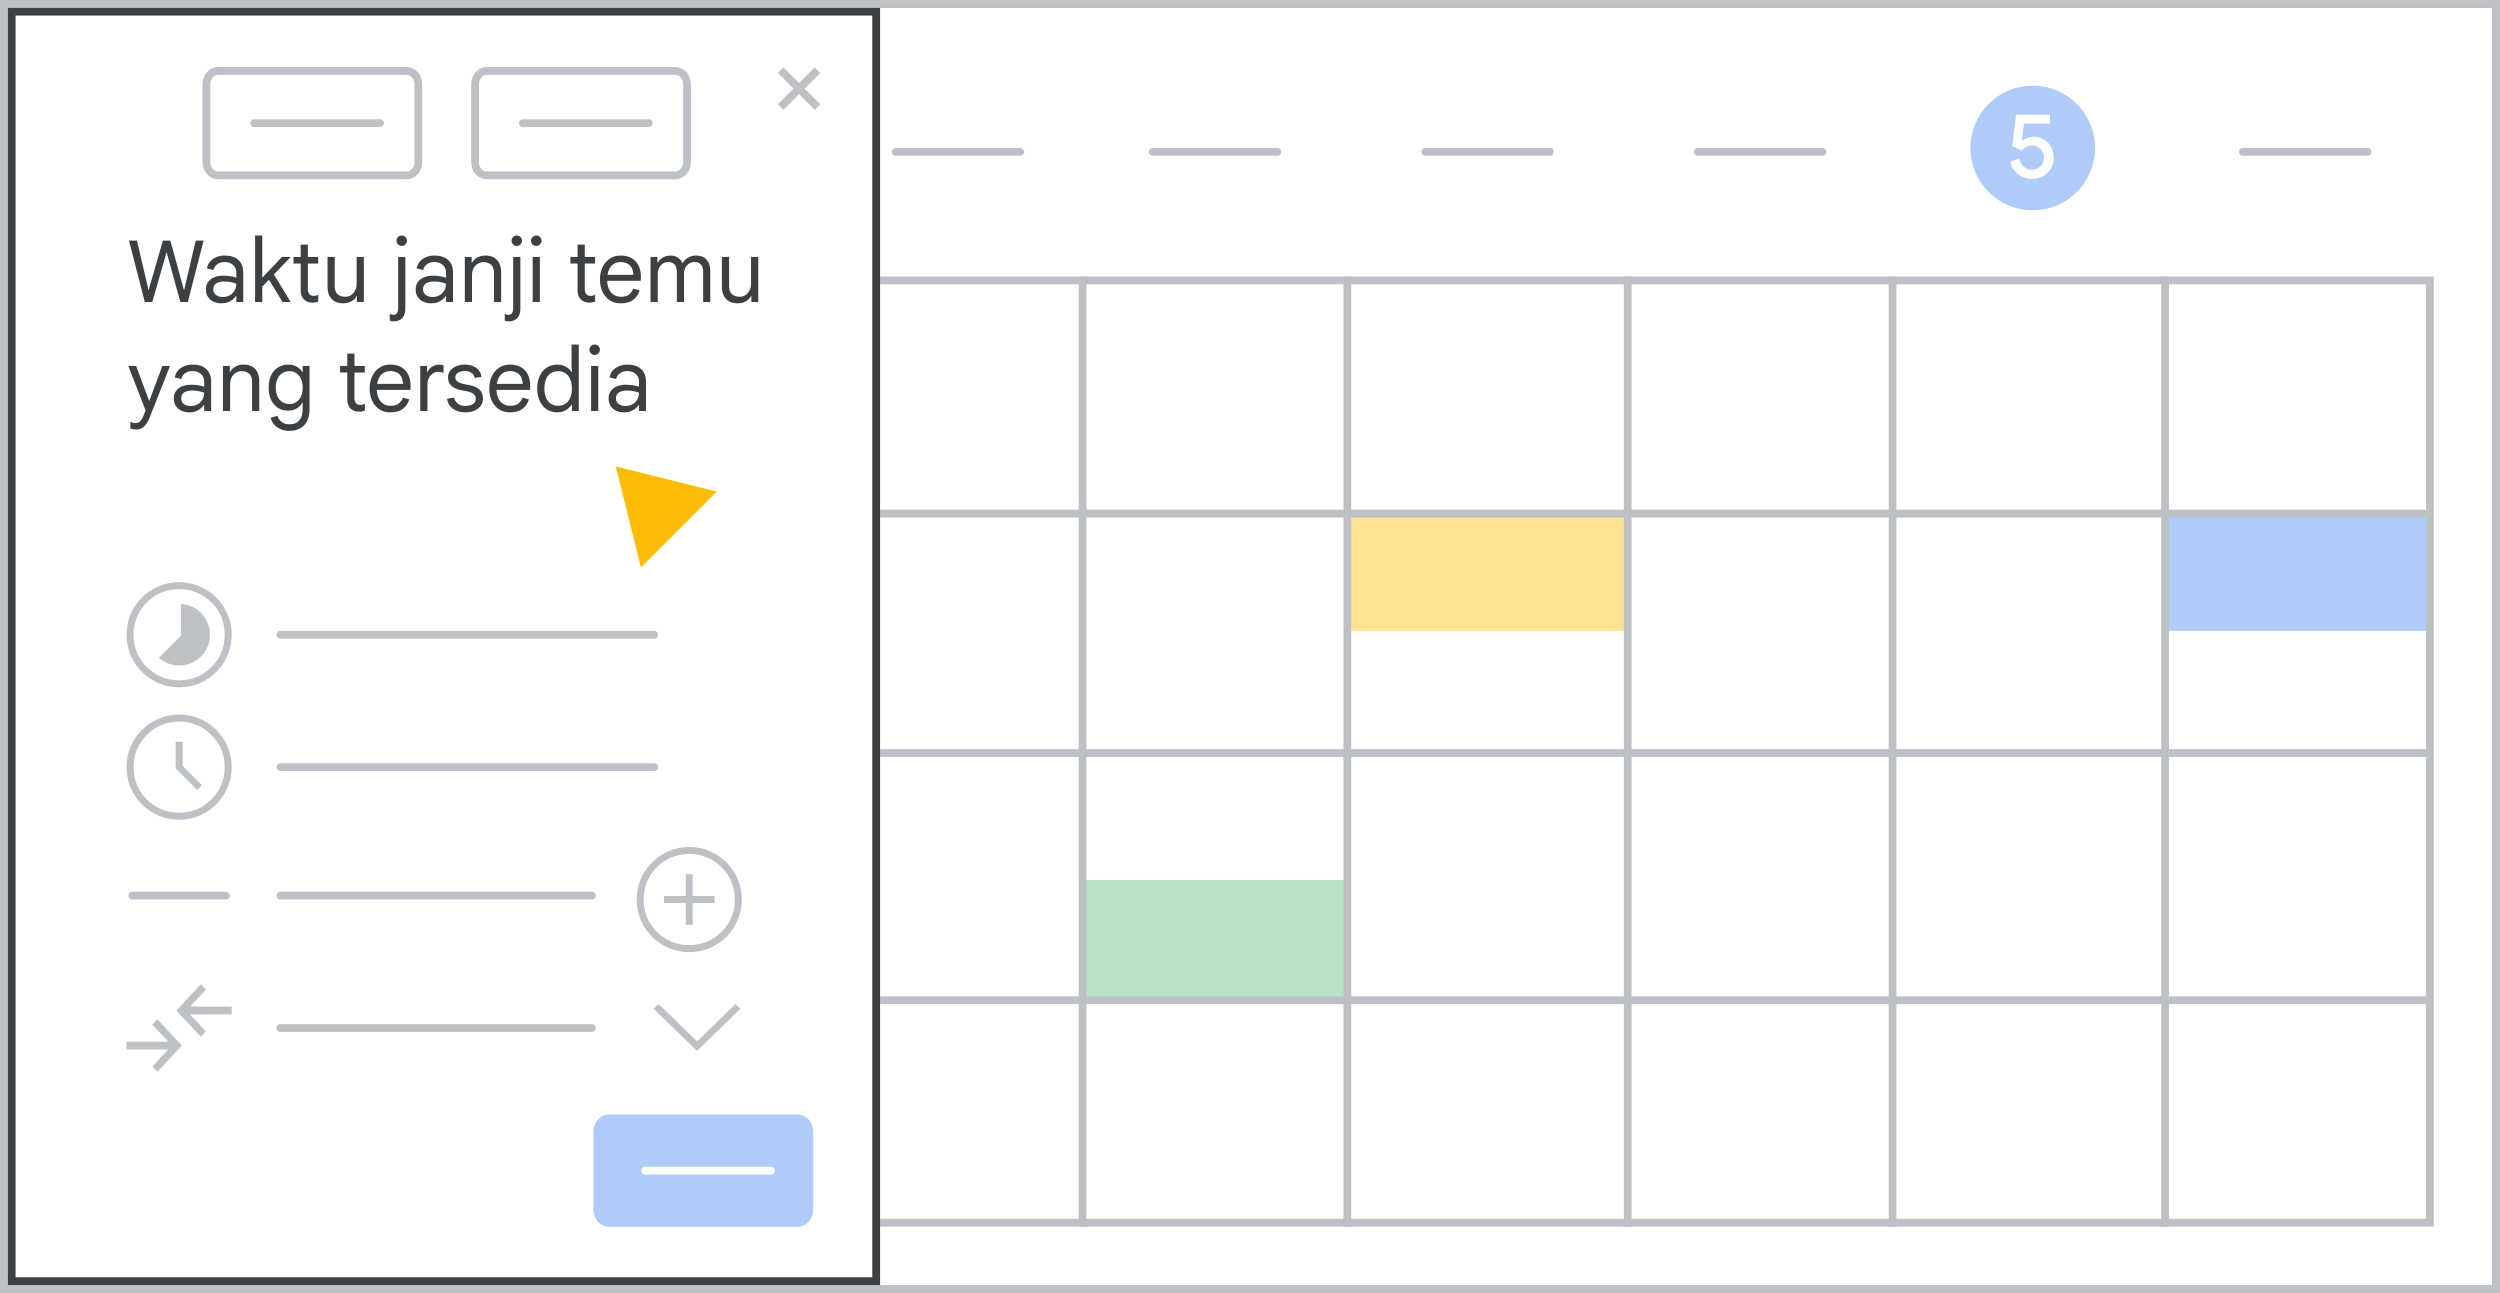 <svg width="321" height="166" viewBox="0 0 321 166" fill="none" xmlns="http://www.w3.org/2000/svg">
<rect x="0" y="0" width="321" height="166" fill="#808080" stroke="none"/>
<g id="calendar-create-appointment-schedule">
<g clip-path="url(#clip0_6821_6421)">
<path id="background" d="M320.007 0.992H0.994V165.614H320.007V0.992Z" fill="white"/>
<rect id="Rectangle" x="278" y="66" width="34" height="15" fill="#AECBFA"/>
<rect id="Rectangle_2" x="173" y="66" width="36" height="15" fill="#FDE293"/>
<rect id="Rectangle_3" opacity="0.8" x="139" y="113" width="34" height="15" fill="#A8DAB5"/>
<g id="calendar-grid">
<path id="Line-4" d="M71.189 65.948H311.062" stroke="#BDC1C6" stroke-linecap="square"/>
<path id="Line-4_2" d="M71.189 96.691H311.062" stroke="#BDC1C6" stroke-linecap="square"/>
<path id="Line-4_3" d="M71.189 128.425H311.062" stroke="#BDC1C6" stroke-linecap="square"/>
<path id="Line" d="M104.35 38.676V156.687" stroke="#BDC1C6" stroke-linecap="square"/>
<path id="Line_2" d="M139 36V157" stroke="#BDC1C6" stroke-linecap="square"/>
<path id="Line_3" d="M173 36V157" stroke="#BDC1C6" stroke-linecap="square"/>
<path id="Line_4" d="M209 36V157" stroke="#BDC1C6" stroke-linecap="square"/>
<path id="Line_5" d="M243 36V157" stroke="#BDC1C6" stroke-linecap="square"/>
<path id="Line_6" d="M278 36V157" stroke="#BDC1C6" stroke-linecap="square"/>
</g>
<path id="calendar-border" d="M312 36H71V157H312V36Z" stroke="#BDC1C6"/>
<g id="Callout 5">
<g id="5">
<circle id="Oval" cx="261" cy="19" r="8" fill="#AECBFA"/>
<path id="5_2" d="M260.895 22.978C261.429 22.978 261.91 22.86 262.339 22.624C262.767 22.389 263.103 22.062 263.347 21.646C263.59 21.229 263.712 20.762 263.712 20.243C263.712 19.724 263.594 19.261 263.359 18.852C263.123 18.443 262.808 18.125 262.415 17.897C262.022 17.669 261.598 17.555 261.142 17.555C260.584 17.555 260.093 17.724 259.669 18.062L259.598 18.05L259.904 15.881H263.217V14.726H258.855L258.372 18.781L259.621 19.335C259.763 19.139 259.946 18.983 260.17 18.869C260.394 18.756 260.635 18.698 260.895 18.698C261.35 18.698 261.722 18.846 262.009 19.141C262.296 19.435 262.439 19.807 262.439 20.255C262.439 20.703 262.292 21.07 261.997 21.357C261.702 21.644 261.331 21.787 260.883 21.787C260.466 21.787 260.118 21.658 259.839 21.398C259.56 21.139 259.366 20.789 259.256 20.349L258.112 20.797C258.23 21.276 258.433 21.679 258.719 22.006C259.006 22.332 259.34 22.575 259.722 22.736C260.103 22.898 260.494 22.978 260.895 22.978Z" fill="white"/>
</g>
</g>
<path id="Line 28" d="M115 19.5H131" stroke="#BDC1C6" stroke-linecap="round"/>
<path id="Line 29" d="M148 19.5H164" stroke="#BDC1C6" stroke-linecap="round"/>
<path id="Line 30" d="M183 19.5H199" stroke="#BDC1C6" stroke-linecap="round"/>
<path id="Line 31" d="M218 19.5H234" stroke="#BDC1C6" stroke-linecap="round"/>
<path id="Line 33" d="M288 19.5H304" stroke="#BDC1C6" stroke-linecap="round"/>
<g id="popup">
<path id="popup-bg" d="M112.5 1.5V164.5H1.5V1.5H112.5Z" fill="white" stroke="#3C4043"/>
<path id="Waktu janji temu yang tersedia" d="M18.595 38.773L16.56 30.897H17.583L18.936 36.661L19.057 37.222H19.101L19.255 36.661L20.916 30.897H21.873L23.457 36.661L23.611 37.222H23.655L23.776 36.661L25.129 30.897H26.141L24.117 38.773H23.16L21.587 33.086L21.411 32.426H21.367L21.191 33.086L19.552 38.773H18.595ZM28.442 38.949C28.046 38.949 27.698 38.876 27.397 38.729C27.097 38.583 26.862 38.377 26.693 38.113C26.525 37.842 26.44 37.523 26.44 37.156C26.44 36.768 26.539 36.445 26.737 36.188C26.943 35.924 27.21 35.726 27.54 35.594C27.878 35.462 28.241 35.396 28.629 35.396C28.857 35.396 29.066 35.407 29.256 35.429C29.454 35.444 29.641 35.47 29.817 35.506C30.001 35.543 30.177 35.591 30.345 35.649V35.011C30.345 34.593 30.206 34.263 29.927 34.021C29.649 33.772 29.293 33.647 28.86 33.647C28.479 33.647 28.164 33.735 27.914 33.911C27.665 34.08 27.493 34.333 27.397 34.67L26.561 34.461C26.627 34.117 26.767 33.823 26.979 33.581C27.192 33.332 27.46 33.141 27.782 33.009C28.112 32.877 28.472 32.811 28.86 32.811C29.616 32.811 30.199 33.002 30.609 33.383C31.027 33.765 31.236 34.3 31.236 34.989V38.773H30.345V38.014H30.301C30.199 38.161 30.063 38.308 29.894 38.454C29.726 38.601 29.52 38.718 29.278 38.806C29.044 38.902 28.765 38.949 28.442 38.949ZM28.607 38.135C28.945 38.135 29.242 38.062 29.498 37.915C29.762 37.769 29.968 37.567 30.114 37.31C30.268 37.046 30.345 36.753 30.345 36.43C30.074 36.328 29.814 36.254 29.564 36.21C29.315 36.166 29.058 36.144 28.794 36.144C28.376 36.144 28.035 36.225 27.771 36.386C27.515 36.54 27.386 36.797 27.386 37.156C27.386 37.45 27.5 37.688 27.727 37.871C27.962 38.047 28.255 38.135 28.607 38.135ZM32.752 38.773V30.237H33.676V35.66L36.206 32.987H37.295V33.031L35.172 35.242L37.295 38.729V38.773H36.272L34.534 35.913L33.676 36.804V38.773H32.752ZM37.682 33.834V32.987H38.606V31.403H39.53V32.987H40.85V33.834H39.53V37.112C39.53 37.391 39.593 37.607 39.717 37.761C39.842 37.915 40.029 37.992 40.278 37.992C40.403 37.992 40.509 37.978 40.597 37.948C40.693 37.919 40.781 37.879 40.861 37.827V38.729C40.766 38.766 40.663 38.795 40.553 38.817C40.443 38.847 40.3 38.861 40.124 38.861C39.67 38.861 39.303 38.726 39.024 38.454C38.746 38.176 38.606 37.791 38.606 37.299V33.834H37.682ZM44.078 38.949C43.432 38.949 42.934 38.759 42.582 38.377C42.23 37.996 42.054 37.479 42.054 36.826V32.987H42.978V36.705C42.978 37.211 43.102 37.571 43.352 37.783C43.608 37.996 43.924 38.102 44.298 38.102C44.613 38.102 44.881 38.029 45.101 37.882C45.321 37.728 45.489 37.527 45.607 37.277C45.731 37.028 45.794 36.757 45.794 36.463V32.987H46.718V38.773H45.838V38.014H45.794C45.706 38.19 45.577 38.352 45.409 38.498C45.24 38.638 45.042 38.748 44.815 38.828C44.587 38.909 44.342 38.949 44.078 38.949ZM50.549 41.259C50.446 41.259 50.355 41.252 50.274 41.237C50.186 41.223 50.109 41.204 50.043 41.182V40.302C50.102 40.332 50.175 40.357 50.263 40.379C50.344 40.409 50.421 40.423 50.494 40.423C50.721 40.423 50.883 40.35 50.978 40.203C51.073 40.064 51.121 39.859 51.121 39.587V32.987H52.045V39.576C52.045 39.965 51.983 40.284 51.858 40.533C51.733 40.783 51.557 40.966 51.33 41.083C51.11 41.201 50.85 41.259 50.549 41.259ZM51.583 31.579C51.4 31.579 51.242 31.513 51.11 31.381C50.978 31.249 50.912 31.092 50.912 30.908C50.912 30.718 50.978 30.56 51.11 30.435C51.242 30.303 51.4 30.237 51.583 30.237C51.774 30.237 51.931 30.303 52.056 30.435C52.188 30.56 52.254 30.718 52.254 30.908C52.254 31.092 52.188 31.249 52.056 31.381C51.931 31.513 51.774 31.579 51.583 31.579ZM55.373 38.949C54.977 38.949 54.629 38.876 54.328 38.729C54.027 38.583 53.793 38.377 53.624 38.113C53.455 37.842 53.371 37.523 53.371 37.156C53.371 36.768 53.47 36.445 53.668 36.188C53.873 35.924 54.141 35.726 54.471 35.594C54.808 35.462 55.171 35.396 55.56 35.396C55.787 35.396 55.996 35.407 56.187 35.429C56.385 35.444 56.572 35.47 56.748 35.506C56.931 35.543 57.107 35.591 57.276 35.649V35.011C57.276 34.593 57.137 34.263 56.858 34.021C56.579 33.772 56.224 33.647 55.791 33.647C55.41 33.647 55.094 33.735 54.845 33.911C54.596 34.08 54.423 34.333 54.328 34.67L53.492 34.461C53.558 34.117 53.697 33.823 53.91 33.581C54.123 33.332 54.39 33.141 54.713 33.009C55.043 32.877 55.402 32.811 55.791 32.811C56.546 32.811 57.129 33.002 57.54 33.383C57.958 33.765 58.167 34.3 58.167 34.989V38.773H57.276V38.014H57.232C57.129 38.161 56.994 38.308 56.825 38.454C56.656 38.601 56.451 38.718 56.209 38.806C55.974 38.902 55.696 38.949 55.373 38.949ZM55.538 38.135C55.875 38.135 56.172 38.062 56.429 37.915C56.693 37.769 56.898 37.567 57.045 37.31C57.199 37.046 57.276 36.753 57.276 36.43C57.005 36.328 56.744 36.254 56.495 36.21C56.246 36.166 55.989 36.144 55.725 36.144C55.307 36.144 54.966 36.225 54.702 36.386C54.445 36.54 54.317 36.797 54.317 37.156C54.317 37.45 54.431 37.688 54.658 37.871C54.893 38.047 55.186 38.135 55.538 38.135ZM59.683 38.773V32.987H60.563V33.746H60.607C60.746 33.475 60.966 33.251 61.267 33.075C61.575 32.899 61.927 32.811 62.323 32.811C62.975 32.811 63.474 33.002 63.819 33.383C64.171 33.765 64.347 34.282 64.347 34.934V38.773H63.423V35.055C63.423 34.549 63.294 34.19 63.038 33.977C62.788 33.765 62.477 33.658 62.103 33.658C61.795 33.658 61.527 33.735 61.3 33.889C61.08 34.036 60.907 34.234 60.783 34.483C60.665 34.725 60.607 34.997 60.607 35.297V38.773H59.683ZM65.32 41.259C65.217 41.259 65.125 41.252 65.045 41.237C64.957 41.223 64.88 41.204 64.814 41.182V40.302C64.872 40.332 64.946 40.357 65.034 40.379C65.114 40.409 65.191 40.423 65.265 40.423C65.492 40.423 65.653 40.35 65.749 40.203C65.844 40.064 65.892 39.859 65.892 39.587V32.987H66.816V39.576C66.816 39.965 66.753 40.284 66.629 40.533C66.504 40.783 66.328 40.966 66.101 41.083C65.881 41.201 65.62 41.259 65.32 41.259ZM66.354 31.579C66.17 31.579 66.013 31.513 65.881 31.381C65.749 31.249 65.683 31.092 65.683 30.908C65.683 30.718 65.749 30.56 65.881 30.435C66.013 30.303 66.17 30.237 66.354 30.237C66.544 30.237 66.702 30.303 66.827 30.435C66.959 30.56 67.025 30.718 67.025 30.908C67.025 31.092 66.959 31.249 66.827 31.381C66.702 31.513 66.544 31.579 66.354 31.579ZM68.394 38.773V32.987H69.319V38.773H68.394ZM68.856 31.579C68.673 31.579 68.516 31.513 68.383 31.381C68.251 31.249 68.186 31.092 68.186 30.908C68.186 30.718 68.251 30.56 68.383 30.435C68.516 30.303 68.673 30.237 68.856 30.237C69.047 30.237 69.205 30.303 69.329 30.435C69.462 30.56 69.528 30.718 69.528 30.908C69.528 31.092 69.462 31.249 69.329 31.381C69.205 31.513 69.047 31.579 68.856 31.579ZM73.239 33.834V32.987H74.163V31.403H75.087V32.987H76.407V33.834H75.087V37.112C75.087 37.391 75.149 37.607 75.274 37.761C75.399 37.915 75.586 37.992 75.835 37.992C75.96 37.992 76.066 37.978 76.154 37.948C76.249 37.919 76.337 37.879 76.418 37.827V38.729C76.323 38.766 76.22 38.795 76.11 38.817C76 38.847 75.857 38.861 75.681 38.861C75.226 38.861 74.86 38.726 74.581 38.454C74.302 38.176 74.163 37.791 74.163 37.299V33.834H73.239ZM79.696 38.949C79.153 38.949 78.68 38.817 78.277 38.553C77.881 38.282 77.573 37.915 77.353 37.453C77.14 36.991 77.034 36.471 77.034 35.891C77.034 35.297 77.144 34.769 77.364 34.307C77.591 33.838 77.903 33.471 78.299 33.207C78.702 32.943 79.164 32.811 79.685 32.811C80.242 32.811 80.712 32.921 81.093 33.141C81.482 33.361 81.779 33.677 81.984 34.087C82.189 34.491 82.292 34.975 82.292 35.539C82.292 35.635 82.288 35.73 82.281 35.825C82.281 35.913 82.277 35.99 82.27 36.056H77.958C77.973 36.452 78.046 36.797 78.178 37.09C78.325 37.42 78.53 37.673 78.794 37.849C79.065 38.018 79.377 38.102 79.729 38.102C80.191 38.102 80.539 38.007 80.774 37.816C81.016 37.618 81.192 37.365 81.302 37.057L82.116 37.277C81.999 37.747 81.738 38.143 81.335 38.465C80.939 38.788 80.393 38.949 79.696 38.949ZM78.002 35.286H81.324C81.317 35.037 81.276 34.813 81.203 34.615C81.137 34.41 81.034 34.238 80.895 34.098C80.763 33.952 80.594 33.842 80.389 33.768C80.191 33.688 79.956 33.647 79.685 33.647C79.34 33.647 79.036 33.735 78.772 33.911C78.515 34.08 78.317 34.329 78.178 34.659C78.097 34.843 78.039 35.052 78.002 35.286ZM83.53 38.773V32.987H84.41V33.724H84.454C84.55 33.548 84.678 33.394 84.839 33.262C85.001 33.123 85.184 33.013 85.389 32.932C85.602 32.852 85.826 32.811 86.06 32.811C86.449 32.811 86.779 32.903 87.05 33.086C87.322 33.262 87.516 33.504 87.633 33.812C87.802 33.512 88.037 33.27 88.337 33.086C88.645 32.903 89.001 32.811 89.404 32.811C89.976 32.811 90.416 32.987 90.724 33.339C91.04 33.684 91.197 34.153 91.197 34.747V38.773H90.284V34.901C90.284 34.469 90.185 34.153 89.987 33.955C89.797 33.75 89.522 33.647 89.162 33.647C88.906 33.647 88.675 33.713 88.469 33.845C88.271 33.977 88.114 34.157 87.996 34.384C87.886 34.612 87.831 34.868 87.831 35.154V38.773H86.907V34.912C86.907 34.48 86.808 34.161 86.61 33.955C86.412 33.75 86.137 33.647 85.785 33.647C85.529 33.647 85.298 33.717 85.092 33.856C84.894 33.988 84.737 34.172 84.619 34.406C84.509 34.634 84.454 34.89 84.454 35.176V38.773H83.53ZM94.716 38.949C94.071 38.949 93.572 38.759 93.22 38.377C92.868 37.996 92.692 37.479 92.692 36.826V32.987H93.616V36.705C93.616 37.211 93.741 37.571 93.99 37.783C94.247 37.996 94.562 38.102 94.936 38.102C95.252 38.102 95.519 38.029 95.739 37.882C95.959 37.728 96.128 37.527 96.245 37.277C96.37 37.028 96.432 36.757 96.432 36.463V32.987H97.356V38.773H96.476V38.014H96.432C96.344 38.19 96.216 38.352 96.047 38.498C95.879 38.638 95.681 38.748 95.453 38.828C95.226 38.909 94.98 38.949 94.716 38.949ZM17.517 55.149C17.378 55.149 17.242 55.138 17.11 55.116C16.986 55.094 16.861 55.058 16.736 55.006V54.148C16.788 54.178 16.868 54.214 16.978 54.258C17.096 54.302 17.231 54.324 17.385 54.324C17.547 54.324 17.686 54.291 17.803 54.225C17.928 54.167 18.042 54.064 18.144 53.917C18.247 53.771 18.35 53.569 18.452 53.312L18.694 52.696L16.472 46.987H17.473L19.156 51.486H19.167L20.85 46.987H21.829L19.244 53.543C19.098 53.925 18.936 54.233 18.76 54.467C18.592 54.709 18.405 54.882 18.199 54.984C18.001 55.094 17.774 55.149 17.517 55.149ZM24.317 52.949C23.921 52.949 23.573 52.876 23.272 52.729C22.972 52.583 22.737 52.377 22.568 52.113C22.4 51.842 22.315 51.523 22.315 51.156C22.315 50.768 22.414 50.445 22.612 50.188C22.818 49.924 23.085 49.726 23.415 49.594C23.753 49.462 24.116 49.396 24.504 49.396C24.732 49.396 24.941 49.407 25.131 49.429C25.329 49.444 25.516 49.47 25.692 49.506C25.876 49.543 26.052 49.591 26.22 49.649V49.011C26.22 48.593 26.081 48.263 25.802 48.021C25.524 47.772 25.168 47.647 24.735 47.647C24.354 47.647 24.039 47.735 23.789 47.911C23.54 48.08 23.368 48.333 23.272 48.67L22.436 48.461C22.502 48.117 22.642 47.823 22.854 47.581C23.067 47.332 23.335 47.141 23.657 47.009C23.987 46.877 24.347 46.811 24.735 46.811C25.491 46.811 26.074 47.002 26.484 47.383C26.902 47.765 27.111 48.3 27.111 48.989V52.773H26.22V52.014H26.176C26.074 52.161 25.938 52.308 25.769 52.454C25.601 52.601 25.395 52.718 25.153 52.806C24.919 52.902 24.64 52.949 24.317 52.949ZM24.482 52.135C24.82 52.135 25.117 52.062 25.373 51.915C25.637 51.769 25.843 51.567 25.989 51.31C26.143 51.046 26.22 50.753 26.22 50.43C25.949 50.328 25.689 50.254 25.439 50.21C25.19 50.166 24.933 50.144 24.669 50.144C24.251 50.144 23.91 50.225 23.646 50.386C23.39 50.54 23.261 50.797 23.261 51.156C23.261 51.45 23.375 51.688 23.602 51.871C23.837 52.047 24.13 52.135 24.482 52.135ZM28.627 52.773V46.987H29.507V47.746H29.551C29.69 47.475 29.91 47.251 30.211 47.075C30.519 46.899 30.871 46.811 31.267 46.811C31.92 46.811 32.418 47.002 32.763 47.383C33.115 47.765 33.291 48.282 33.291 48.934V52.773H32.367V49.055C32.367 48.549 32.239 48.19 31.982 47.977C31.733 47.765 31.421 47.658 31.047 47.658C30.739 47.658 30.471 47.735 30.244 47.889C30.024 48.036 29.852 48.234 29.727 48.483C29.61 48.725 29.551 48.997 29.551 49.297V52.773H28.627ZM37.157 55.325C36.717 55.325 36.328 55.245 35.991 55.083C35.654 54.929 35.379 54.724 35.166 54.467C34.953 54.211 34.814 53.928 34.748 53.62L35.617 53.4C35.712 53.701 35.888 53.954 36.145 54.159C36.402 54.372 36.739 54.478 37.157 54.478C37.729 54.478 38.154 54.306 38.433 53.961C38.719 53.624 38.862 53.158 38.862 52.564V51.695H38.818C38.642 52.011 38.4 52.264 38.092 52.454C37.784 52.638 37.399 52.729 36.937 52.729C36.497 52.729 36.09 52.616 35.716 52.388C35.349 52.161 35.052 51.827 34.825 51.387C34.605 50.947 34.495 50.408 34.495 49.77C34.495 49.125 34.605 48.586 34.825 48.153C35.052 47.713 35.357 47.38 35.738 47.152C36.119 46.925 36.541 46.811 37.003 46.811C37.421 46.811 37.788 46.903 38.103 47.086C38.418 47.262 38.657 47.49 38.818 47.768H38.862V46.987H39.742V52.575C39.742 53.199 39.628 53.712 39.401 54.115C39.181 54.526 38.877 54.83 38.488 55.028C38.099 55.226 37.656 55.325 37.157 55.325ZM37.146 51.882C37.461 51.882 37.747 51.805 38.004 51.651C38.261 51.497 38.466 51.266 38.62 50.958C38.781 50.643 38.862 50.247 38.862 49.77C38.862 49.294 38.781 48.901 38.62 48.593C38.466 48.278 38.261 48.043 38.004 47.889C37.747 47.735 37.461 47.658 37.146 47.658C36.838 47.658 36.552 47.735 36.288 47.889C36.024 48.043 35.811 48.278 35.65 48.593C35.489 48.901 35.408 49.294 35.408 49.77C35.408 50.247 35.489 50.643 35.65 50.958C35.811 51.266 36.024 51.497 36.288 51.651C36.552 51.805 36.838 51.882 37.146 51.882ZM43.666 47.834V46.987H44.59V45.403H45.514V46.987H46.834V47.834H45.514V51.112C45.514 51.391 45.576 51.607 45.701 51.761C45.825 51.915 46.012 51.992 46.262 51.992C46.386 51.992 46.493 51.978 46.581 51.948C46.676 51.919 46.764 51.879 46.845 51.827V52.729C46.749 52.766 46.647 52.795 46.537 52.817C46.427 52.847 46.284 52.861 46.108 52.861C45.653 52.861 45.286 52.726 45.008 52.454C44.729 52.176 44.59 51.791 44.59 51.299V47.834H43.666ZM50.123 52.949C49.58 52.949 49.107 52.817 48.704 52.553C48.308 52.282 48 51.915 47.78 51.453C47.567 50.991 47.461 50.471 47.461 49.891C47.461 49.297 47.571 48.769 47.791 48.307C48.018 47.838 48.33 47.471 48.726 47.207C49.129 46.943 49.591 46.811 50.112 46.811C50.669 46.811 51.138 46.921 51.52 47.141C51.908 47.361 52.205 47.677 52.411 48.087C52.616 48.491 52.719 48.975 52.719 49.539C52.719 49.635 52.715 49.73 52.708 49.825C52.708 49.913 52.704 49.99 52.697 50.056H48.385C48.399 50.452 48.473 50.797 48.605 51.09C48.751 51.42 48.957 51.673 49.221 51.849C49.492 52.018 49.804 52.102 50.156 52.102C50.618 52.102 50.966 52.007 51.201 51.816C51.443 51.618 51.619 51.365 51.729 51.057L52.543 51.277C52.425 51.747 52.165 52.143 51.762 52.465C51.366 52.788 50.819 52.949 50.123 52.949ZM48.429 49.286H51.751C51.743 49.037 51.703 48.813 51.63 48.615C51.564 48.41 51.461 48.238 51.322 48.098C51.19 47.952 51.021 47.842 50.816 47.768C50.618 47.688 50.383 47.647 50.112 47.647C49.767 47.647 49.463 47.735 49.199 47.911C48.942 48.08 48.744 48.329 48.605 48.659C48.524 48.843 48.465 49.052 48.429 49.286ZM53.957 52.773V46.987H54.837V47.79H54.881C54.954 47.6 55.068 47.431 55.222 47.284C55.376 47.138 55.552 47.024 55.75 46.943C55.955 46.863 56.164 46.822 56.377 46.822C56.516 46.822 56.63 46.83 56.718 46.844C56.806 46.859 56.883 46.881 56.949 46.91V47.889C56.846 47.838 56.736 47.801 56.619 47.779C56.502 47.757 56.381 47.746 56.256 47.746C55.999 47.746 55.765 47.82 55.552 47.966C55.347 48.113 55.182 48.311 55.057 48.56C54.94 48.802 54.881 49.07 54.881 49.363V52.773H53.957ZM59.772 52.949C59.376 52.949 59.005 52.883 58.66 52.751C58.316 52.612 58.03 52.414 57.803 52.157C57.583 51.893 57.45 51.574 57.407 51.2L58.297 51.046C58.356 51.34 58.51 51.593 58.76 51.805C59.009 52.018 59.346 52.124 59.772 52.124C60.138 52.124 60.45 52.047 60.706 51.893C60.963 51.732 61.092 51.505 61.092 51.211C61.092 51.035 61.047 50.885 60.959 50.76C60.871 50.628 60.739 50.518 60.563 50.43C60.395 50.342 60.178 50.276 59.914 50.232L59.2 50.1C58.877 50.042 58.587 49.943 58.331 49.803C58.081 49.664 57.883 49.484 57.736 49.264C57.597 49.037 57.528 48.766 57.528 48.45C57.528 48.12 57.623 47.834 57.813 47.592C58.011 47.343 58.272 47.152 58.594 47.02C58.925 46.881 59.284 46.811 59.672 46.811C60.025 46.811 60.351 46.866 60.651 46.976C60.959 47.079 61.216 47.248 61.422 47.482C61.634 47.71 61.766 48.014 61.818 48.395L60.959 48.527C60.886 48.205 60.728 47.977 60.486 47.845C60.252 47.706 59.98 47.636 59.672 47.636C59.335 47.636 59.049 47.71 58.815 47.856C58.58 47.996 58.462 48.19 58.462 48.439C58.462 48.659 58.55 48.839 58.727 48.978C58.903 49.118 59.181 49.228 59.562 49.308L60.377 49.473C60.897 49.576 61.3 49.767 61.587 50.045C61.873 50.317 62.016 50.694 62.016 51.178C62.016 51.538 61.916 51.849 61.718 52.113C61.52 52.377 61.253 52.583 60.916 52.729C60.578 52.876 60.197 52.949 59.772 52.949ZM65.484 52.949C64.941 52.949 64.468 52.817 64.065 52.553C63.669 52.282 63.361 51.915 63.141 51.453C62.928 50.991 62.822 50.471 62.822 49.891C62.822 49.297 62.932 48.769 63.152 48.307C63.379 47.838 63.691 47.471 64.087 47.207C64.49 46.943 64.952 46.811 65.473 46.811C66.03 46.811 66.5 46.921 66.881 47.141C67.27 47.361 67.567 47.677 67.772 48.087C67.977 48.491 68.08 48.975 68.08 49.539C68.08 49.635 68.076 49.73 68.069 49.825C68.069 49.913 68.065 49.99 68.058 50.056H63.746C63.761 50.452 63.834 50.797 63.966 51.09C64.113 51.42 64.318 51.673 64.582 51.849C64.853 52.018 65.165 52.102 65.517 52.102C65.979 52.102 66.327 52.007 66.562 51.816C66.804 51.618 66.98 51.365 67.09 51.057L67.904 51.277C67.787 51.747 67.526 52.143 67.123 52.465C66.727 52.788 66.181 52.949 65.484 52.949ZM63.79 49.286H67.112C67.105 49.037 67.064 48.813 66.991 48.615C66.925 48.41 66.822 48.238 66.683 48.098C66.551 47.952 66.382 47.842 66.177 47.768C65.979 47.688 65.744 47.647 65.473 47.647C65.128 47.647 64.824 47.735 64.56 47.911C64.303 48.08 64.105 48.329 63.966 48.659C63.885 48.843 63.827 49.052 63.79 49.286ZM71.562 52.949C71.042 52.949 70.587 52.821 70.198 52.564C69.81 52.3 69.509 51.937 69.296 51.475C69.084 51.013 68.977 50.482 68.977 49.88C68.977 49.272 69.084 48.74 69.296 48.285C69.509 47.823 69.806 47.464 70.187 47.207C70.576 46.943 71.031 46.811 71.551 46.811C71.845 46.811 72.112 46.859 72.354 46.954C72.596 47.042 72.805 47.16 72.981 47.306C73.157 47.453 73.293 47.611 73.388 47.779H73.432L73.388 46.987V44.237H74.312V52.773H73.432V51.959H73.388C73.293 52.128 73.157 52.289 72.981 52.443C72.805 52.597 72.596 52.718 72.354 52.806C72.12 52.902 71.856 52.949 71.562 52.949ZM71.661 52.102C72.013 52.102 72.321 52.018 72.585 51.849C72.849 51.681 73.055 51.431 73.201 51.101C73.355 50.764 73.432 50.357 73.432 49.88C73.432 49.396 73.355 48.989 73.201 48.659C73.055 48.329 72.849 48.08 72.585 47.911C72.321 47.743 72.013 47.658 71.661 47.658C71.317 47.658 71.009 47.743 70.737 47.911C70.473 48.08 70.268 48.329 70.121 48.659C69.975 48.989 69.901 49.396 69.901 49.88C69.901 50.357 69.975 50.764 70.121 51.101C70.268 51.431 70.473 51.681 70.737 51.849C71.009 52.018 71.317 52.102 71.661 52.102ZM75.893 52.773V46.987H76.817V52.773H75.893ZM76.355 45.579C76.171 45.579 76.014 45.513 75.882 45.381C75.75 45.249 75.684 45.092 75.684 44.908C75.684 44.718 75.75 44.56 75.882 44.435C76.014 44.303 76.171 44.237 76.355 44.237C76.545 44.237 76.703 44.303 76.828 44.435C76.96 44.56 77.026 44.718 77.026 44.908C77.026 45.092 76.96 45.249 76.828 45.381C76.703 45.513 76.545 45.579 76.355 45.579ZM80.144 52.949C79.749 52.949 79.4 52.876 79.1 52.729C78.799 52.583 78.564 52.377 78.395 52.113C78.227 51.842 78.142 51.523 78.142 51.156C78.142 50.768 78.242 50.445 78.439 50.188C78.645 49.924 78.912 49.726 79.243 49.594C79.58 49.462 79.943 49.396 80.332 49.396C80.559 49.396 80.768 49.407 80.959 49.429C81.156 49.444 81.344 49.47 81.519 49.506C81.703 49.543 81.879 49.591 82.047 49.649V49.011C82.047 48.593 81.908 48.263 81.629 48.021C81.351 47.772 80.995 47.647 80.562 47.647C80.181 47.647 79.866 47.735 79.617 47.911C79.367 48.08 79.195 48.333 79.1 48.67L78.263 48.461C78.329 48.117 78.469 47.823 78.681 47.581C78.894 47.332 79.162 47.141 79.484 47.009C79.814 46.877 80.174 46.811 80.562 46.811C81.318 46.811 81.901 47.002 82.311 47.383C82.73 47.765 82.939 48.3 82.939 48.989V52.773H82.047V52.014H82.004C81.901 52.161 81.765 52.308 81.597 52.454C81.428 52.601 81.222 52.718 80.981 52.806C80.746 52.902 80.467 52.949 80.144 52.949ZM80.309 52.135C80.647 52.135 80.944 52.062 81.201 51.915C81.465 51.769 81.67 51.567 81.817 51.31C81.971 51.046 82.047 50.753 82.047 50.43C81.776 50.328 81.516 50.254 81.266 50.21C81.017 50.166 80.76 50.144 80.496 50.144C80.079 50.144 79.737 50.225 79.474 50.386C79.217 50.54 79.088 50.797 79.088 51.156C79.088 51.45 79.202 51.688 79.43 51.871C79.664 52.047 79.957 52.135 80.309 52.135Z" fill="#3C4043"/>
<g id="button">
<path id="Rectangle_4" d="M102.426 143.105H78.187C77.089 143.105 76.199 144.098 76.199 145.323V155.303C76.199 156.527 77.089 157.52 78.187 157.52H102.426C103.524 157.52 104.413 156.527 104.413 155.303V145.323C104.413 144.098 103.524 143.105 102.426 143.105Z" fill="#AECBFA"/>
<path id="add-title-text-line" d="M82.841 150.313H98.99" stroke="white" stroke-linecap="round"/>
</g>
<g id="button_2">
<g id="button_3">
<path id="Rectangle_5" d="M27.987 9.105H52.227C52.998 9.105 53.714 9.822 53.714 10.823V20.803C53.714 21.804 52.998 22.52 52.227 22.52H27.987C27.216 22.52 26.5 21.804 26.5 20.803V10.823C26.5 9.822 27.216 9.106 27.987 9.105Z" stroke="#BDC1C6"/>
<path id="add-title-text-line_2" d="M32.642 15.813H48.791" stroke="#BDC1C6" stroke-linecap="round"/>
</g>
<path id="Rectangle_6" d="M62.487 9.105H86.727C87.498 9.105 88.214 9.822 88.214 10.823V20.803C88.214 21.804 87.498 22.52 86.727 22.52H62.487C61.716 22.52 61 21.804 61 20.803V10.823C61 9.822 61.716 9.106 62.487 9.105Z" stroke="#BDC1C6"/>
<path id="add-title-text-line_3" d="M67.142 15.813H83.291" stroke="#BDC1C6" stroke-linecap="round"/>
</g>
<g id="Icons/close-sm">
<path id="Line-8" d="M100.588 9.364L104.618 13.396" stroke="#BDC1C6" stroke-linecap="square"/>
<path id="Line-8_2" d="M104.618 9.364L100.588 13.396" stroke="#BDC1C6" stroke-linecap="square"/>
</g>
<path id="add" d="M88.5 108.625C89.333 108.625 90.121 108.765 90.864 109.046L91.18 109.175H91.181C91.913 109.486 92.562 109.898 93.127 110.41L93.364 110.636C93.905 111.177 94.346 111.801 94.686 112.51L94.825 112.819V112.82C95.191 113.656 95.375 114.548 95.375 115.5C95.375 116.333 95.235 117.121 94.954 117.864L94.825 118.18V118.181C94.47 119.018 93.983 119.746 93.364 120.364C92.823 120.905 92.198 121.35 91.489 121.699L91.18 121.843C90.345 122.197 89.452 122.375 88.5 122.375C87.548 122.375 86.655 122.197 85.819 121.843H85.82C85.087 121.521 84.438 121.104 83.873 120.59L83.636 120.364C83.095 119.823 82.65 119.198 82.301 118.489L82.157 118.18C81.803 117.345 81.625 116.452 81.625 115.5C81.625 114.548 81.803 113.655 82.157 112.82C82.479 112.087 82.896 111.438 83.41 110.873L83.636 110.636C84.177 110.095 84.801 109.654 85.51 109.314L85.819 109.175H85.82C86.656 108.809 87.548 108.625 88.5 108.625ZM88.5 109.775C87.004 109.775 85.719 110.263 84.65 111.237L84.439 111.439C83.331 112.548 82.775 113.904 82.775 115.5C82.775 116.996 83.263 118.281 84.237 119.35L84.439 119.561C85.548 120.669 86.904 121.225 88.5 121.225C90.096 121.225 91.452 120.669 92.561 119.561C93.669 118.452 94.225 117.096 94.225 115.5C94.225 114.004 93.737 112.719 92.763 111.65L92.561 111.439C91.452 110.331 90.096 109.775 88.5 109.775ZM89.075 112.125V114.925H91.875V116.075H89.075V118.875H87.925V116.075H85.125V114.925H87.925V112.125H89.075Z" fill="#BDC1C6" stroke="white" stroke-width="0.25"/>
<path id="duration" d="M23 74.625C23.833 74.625 24.621 74.765 25.364 75.046L25.68 75.175H25.681C26.413 75.486 27.062 75.898 27.627 76.41L27.864 76.636C28.405 77.177 28.846 77.801 29.186 78.51L29.325 78.819V78.82C29.691 79.656 29.875 80.548 29.875 81.5C29.875 82.333 29.735 83.121 29.454 83.864L29.325 84.18V84.181C28.97 85.018 28.483 85.746 27.864 86.364C27.323 86.905 26.698 87.35 25.989 87.699L25.68 87.843C24.845 88.197 23.952 88.375 23 88.375C22.048 88.375 21.155 88.197 20.319 87.843H20.32C19.587 87.521 18.938 87.104 18.373 86.59L18.136 86.364C17.595 85.823 17.15 85.198 16.801 84.489L16.657 84.18C16.303 83.345 16.125 82.452 16.125 81.5C16.125 80.548 16.303 79.655 16.657 78.82C16.979 78.087 17.396 77.438 17.91 76.873L18.136 76.636C18.677 76.095 19.301 75.654 20.01 75.314L20.319 75.175H20.32C21.155 74.809 22.048 74.625 23 74.625ZM23 75.775C21.504 75.775 20.219 76.263 19.15 77.237L18.939 77.439C17.831 78.548 17.275 79.904 17.275 81.5C17.275 82.996 17.763 84.281 18.737 85.35L18.939 85.561C20.048 86.669 21.404 87.225 23 87.225C24.596 87.225 25.952 86.669 27.061 85.561C28.169 84.452 28.725 83.096 28.725 81.5C28.725 80.004 28.237 78.719 27.263 77.65L27.061 77.439C25.952 76.331 24.596 75.775 23 75.775ZM23.125 77.427C24.135 77.453 25.003 77.8 25.736 78.47L25.887 78.613C26.68 79.406 27.075 80.366 27.075 81.5C27.075 82.563 26.727 83.473 26.03 84.236L25.887 84.387C25.094 85.18 24.134 85.575 23 85.575C22.457 85.575 21.938 85.473 21.441 85.27C20.991 85.072 20.579 84.805 20.205 84.471L23.089 81.589L23.125 81.552V77.427Z" fill="#BDC1C6" stroke="white" stroke-width="0.25"/>
<path id="clock" d="M23 91.625C23.833 91.625 24.621 91.765 25.364 92.046L25.68 92.175H25.681C26.413 92.486 27.062 92.898 27.627 93.41L27.864 93.636C28.405 94.177 28.846 94.801 29.186 95.51L29.325 95.819V95.82C29.691 96.656 29.875 97.548 29.875 98.5C29.875 99.333 29.735 100.121 29.454 100.864L29.325 101.18V101.181C28.97 102.018 28.483 102.746 27.864 103.364C27.323 103.905 26.698 104.35 25.989 104.699L25.68 104.843C24.845 105.197 23.952 105.375 23 105.375C22.048 105.375 21.155 105.197 20.319 104.843H20.32C19.587 104.521 18.938 104.104 18.373 103.59L18.136 103.364C17.595 102.823 17.15 102.198 16.801 101.489L16.657 101.18C16.303 100.345 16.125 99.452 16.125 98.5C16.125 97.548 16.303 96.655 16.657 95.82C16.979 95.087 17.396 94.438 17.91 93.873L18.136 93.636C18.677 93.095 19.301 92.654 20.01 92.314L20.319 92.175H20.32C21.155 91.809 22.048 91.625 23 91.625ZM23 92.775C21.514 92.775 20.23 93.269 19.152 94.253L18.939 94.457C17.831 95.566 17.275 96.916 17.275 98.5C17.275 99.985 17.763 101.27 18.737 102.348L18.939 102.561L18.939 102.562C20.06 103.67 21.416 104.225 23 104.225C24.584 104.225 25.934 103.669 27.043 102.561C28.163 101.44 28.725 100.085 28.725 98.5C28.725 97.014 28.231 95.735 27.246 94.667L27.043 94.456C25.934 93.336 24.584 92.775 23 92.775ZM23.575 95.125V98.272L23.611 98.309L26.112 100.81L25.31 101.612L22.425 98.728V95.125H23.575Z" fill="#BDC1C6" stroke="white" stroke-width="0.25"/>
<path id="arows" d="M23.528 134.25L20.2 137.815L19.39 136.932L21.114 135.085L21.311 134.875H16.125V133.625H21.311L21.114 133.415L19.39 131.567L20.2 130.684L23.528 134.25ZM26.609 127.067L24.886 128.915L24.689 129.125H29.875V130.375H24.689L24.886 130.585L26.609 132.432L25.799 133.315L22.471 129.75L25.799 126.184L26.609 127.067Z" fill="#BDC1C6" stroke="white" stroke-width="0.25"/>
<path id="arrow" d="M95.284 129.533L89.5 135.147L83.715 129.533L84.564 128.708L89.395 133.397L89.5 133.499L89.605 133.397L94.435 128.708L95.284 129.533Z" fill="#BDC1C6" stroke="white" stroke-width="0.3"/>
<path id="add-title-text-line_4" d="M36 81.5H84" stroke="#BDC1C6" stroke-linecap="round"/>
<path id="add-title-text-line_5" d="M36 98.5H84" stroke="#BDC1C6" stroke-linecap="round"/>
<path id="add-title-text-line_6" d="M36 115H76" stroke="#BDC1C6" stroke-linecap="round"/>
<path id="add-title-text-line_7" d="M17 115H29" stroke="#BDC1C6" stroke-linecap="round"/>
<path id="add-title-text-line_8" d="M36 132H76" stroke="#BDC1C6" stroke-linecap="round"/>
</g>
<g id="Cursor ">
<g id="Union">
<mask id="path-44-outside-1_6821_6421" maskUnits="userSpaceOnUse" x="66.038" y="47.084" width="44.548" height="44.548" fill="black">
<rect fill="white" x="66.038" y="47.084" width="44.548" height="44.548"/>
<path fill-rule="evenodd" clip-rule="evenodd" d="M77.937 57.547C77.205 57.365 76.543 58.027 76.725 58.759L80.782 75.059C80.97 75.814 81.909 76.074 82.459 75.524L87.14 70.844L97.59 81.294C98.371 82.075 99.637 82.075 100.418 81.294C101.199 80.513 101.199 79.247 100.418 78.466L89.968 68.016L94.702 63.282C95.252 62.732 94.991 61.792 94.236 61.604L77.937 57.547Z"/>
</mask>
<path fill-rule="evenodd" clip-rule="evenodd" d="M77.937 57.547C77.205 57.365 76.543 58.027 76.725 58.759L80.782 75.059C80.97 75.814 81.909 76.074 82.459 75.524L87.14 70.844L97.59 81.294C98.371 82.075 99.637 82.075 100.418 81.294C101.199 80.513 101.199 79.247 100.418 78.466L89.968 68.016L94.702 63.282C95.252 62.732 94.991 61.792 94.236 61.604L77.937 57.547Z" fill="#FBBC04"/>
<path d="M76.725 58.759L78.665 58.276L78.665 58.276L76.725 58.759ZM77.937 57.547L78.42 55.606L78.42 55.606L77.937 57.547ZM80.782 75.059L82.723 74.576L82.723 74.576L80.782 75.059ZM82.459 75.524L81.045 74.11L82.459 75.524ZM87.14 70.844L88.554 69.43L87.14 68.016L85.725 69.43L87.14 70.844ZM100.418 78.466L99.004 79.88L100.418 78.466ZM89.968 68.016L88.554 66.602L87.14 68.016L88.554 69.43L89.968 68.016ZM94.702 63.282L93.288 61.867L94.702 63.282ZM94.236 61.604L93.753 63.545H93.753L94.236 61.604ZM76.725 58.759L78.665 58.276C78.848 59.008 78.185 59.67 77.454 59.488L77.937 57.547L78.42 55.606C76.225 55.06 74.237 57.047 74.784 59.242L76.725 58.759ZM80.782 75.059L82.723 74.576L78.665 58.276L76.725 58.759L74.784 59.242L78.841 75.542L80.782 75.059ZM82.459 75.524L81.045 74.11C81.595 73.56 82.535 73.821 82.723 74.576L80.782 75.059L78.841 75.542C79.405 77.806 82.224 78.588 83.874 76.939L82.459 75.524ZM87.14 70.844L85.725 69.43L81.045 74.11L82.459 75.524L83.874 76.939L88.554 72.258L87.14 70.844ZM97.59 81.294L99.004 79.88L88.554 69.43L87.14 70.844L85.725 72.258L96.175 82.708L97.59 81.294ZM100.418 81.294L99.004 79.88L97.59 81.294L96.175 82.708C97.737 84.27 100.27 84.27 101.832 82.708L100.418 81.294ZM100.418 78.466L99.004 79.88L99.004 79.88L100.418 81.294L101.832 82.708C103.394 81.146 103.394 78.613 101.832 77.051L100.418 78.466ZM89.968 68.016L88.554 69.43L99.004 79.88L100.418 78.466L101.832 77.051L91.382 66.602L89.968 68.016ZM94.702 63.282L93.288 61.867L88.554 66.602L89.968 68.016L91.382 69.43L96.116 64.696L94.702 63.282ZM94.236 61.604L93.753 63.545C92.999 63.357 92.738 62.417 93.288 61.867L94.702 63.282L96.116 64.696C97.766 63.046 96.984 60.227 94.719 59.663L94.236 61.604ZM77.937 57.547L77.454 59.488L93.753 63.545L94.236 61.604L94.719 59.663L78.42 55.606L77.937 57.547Z" fill="white" mask="url(#path-44-outside-1_6821_6421)"/>
</g>
</g>
</g>
<rect x="0.5" y="0.5" width="320" height="165" stroke="#BDC1C6"/>
</g>
<defs>
<clipPath id="clip0_6821_6421">
<rect width="321" height="166" fill="white"/>
</clipPath>
</defs>
</svg>
